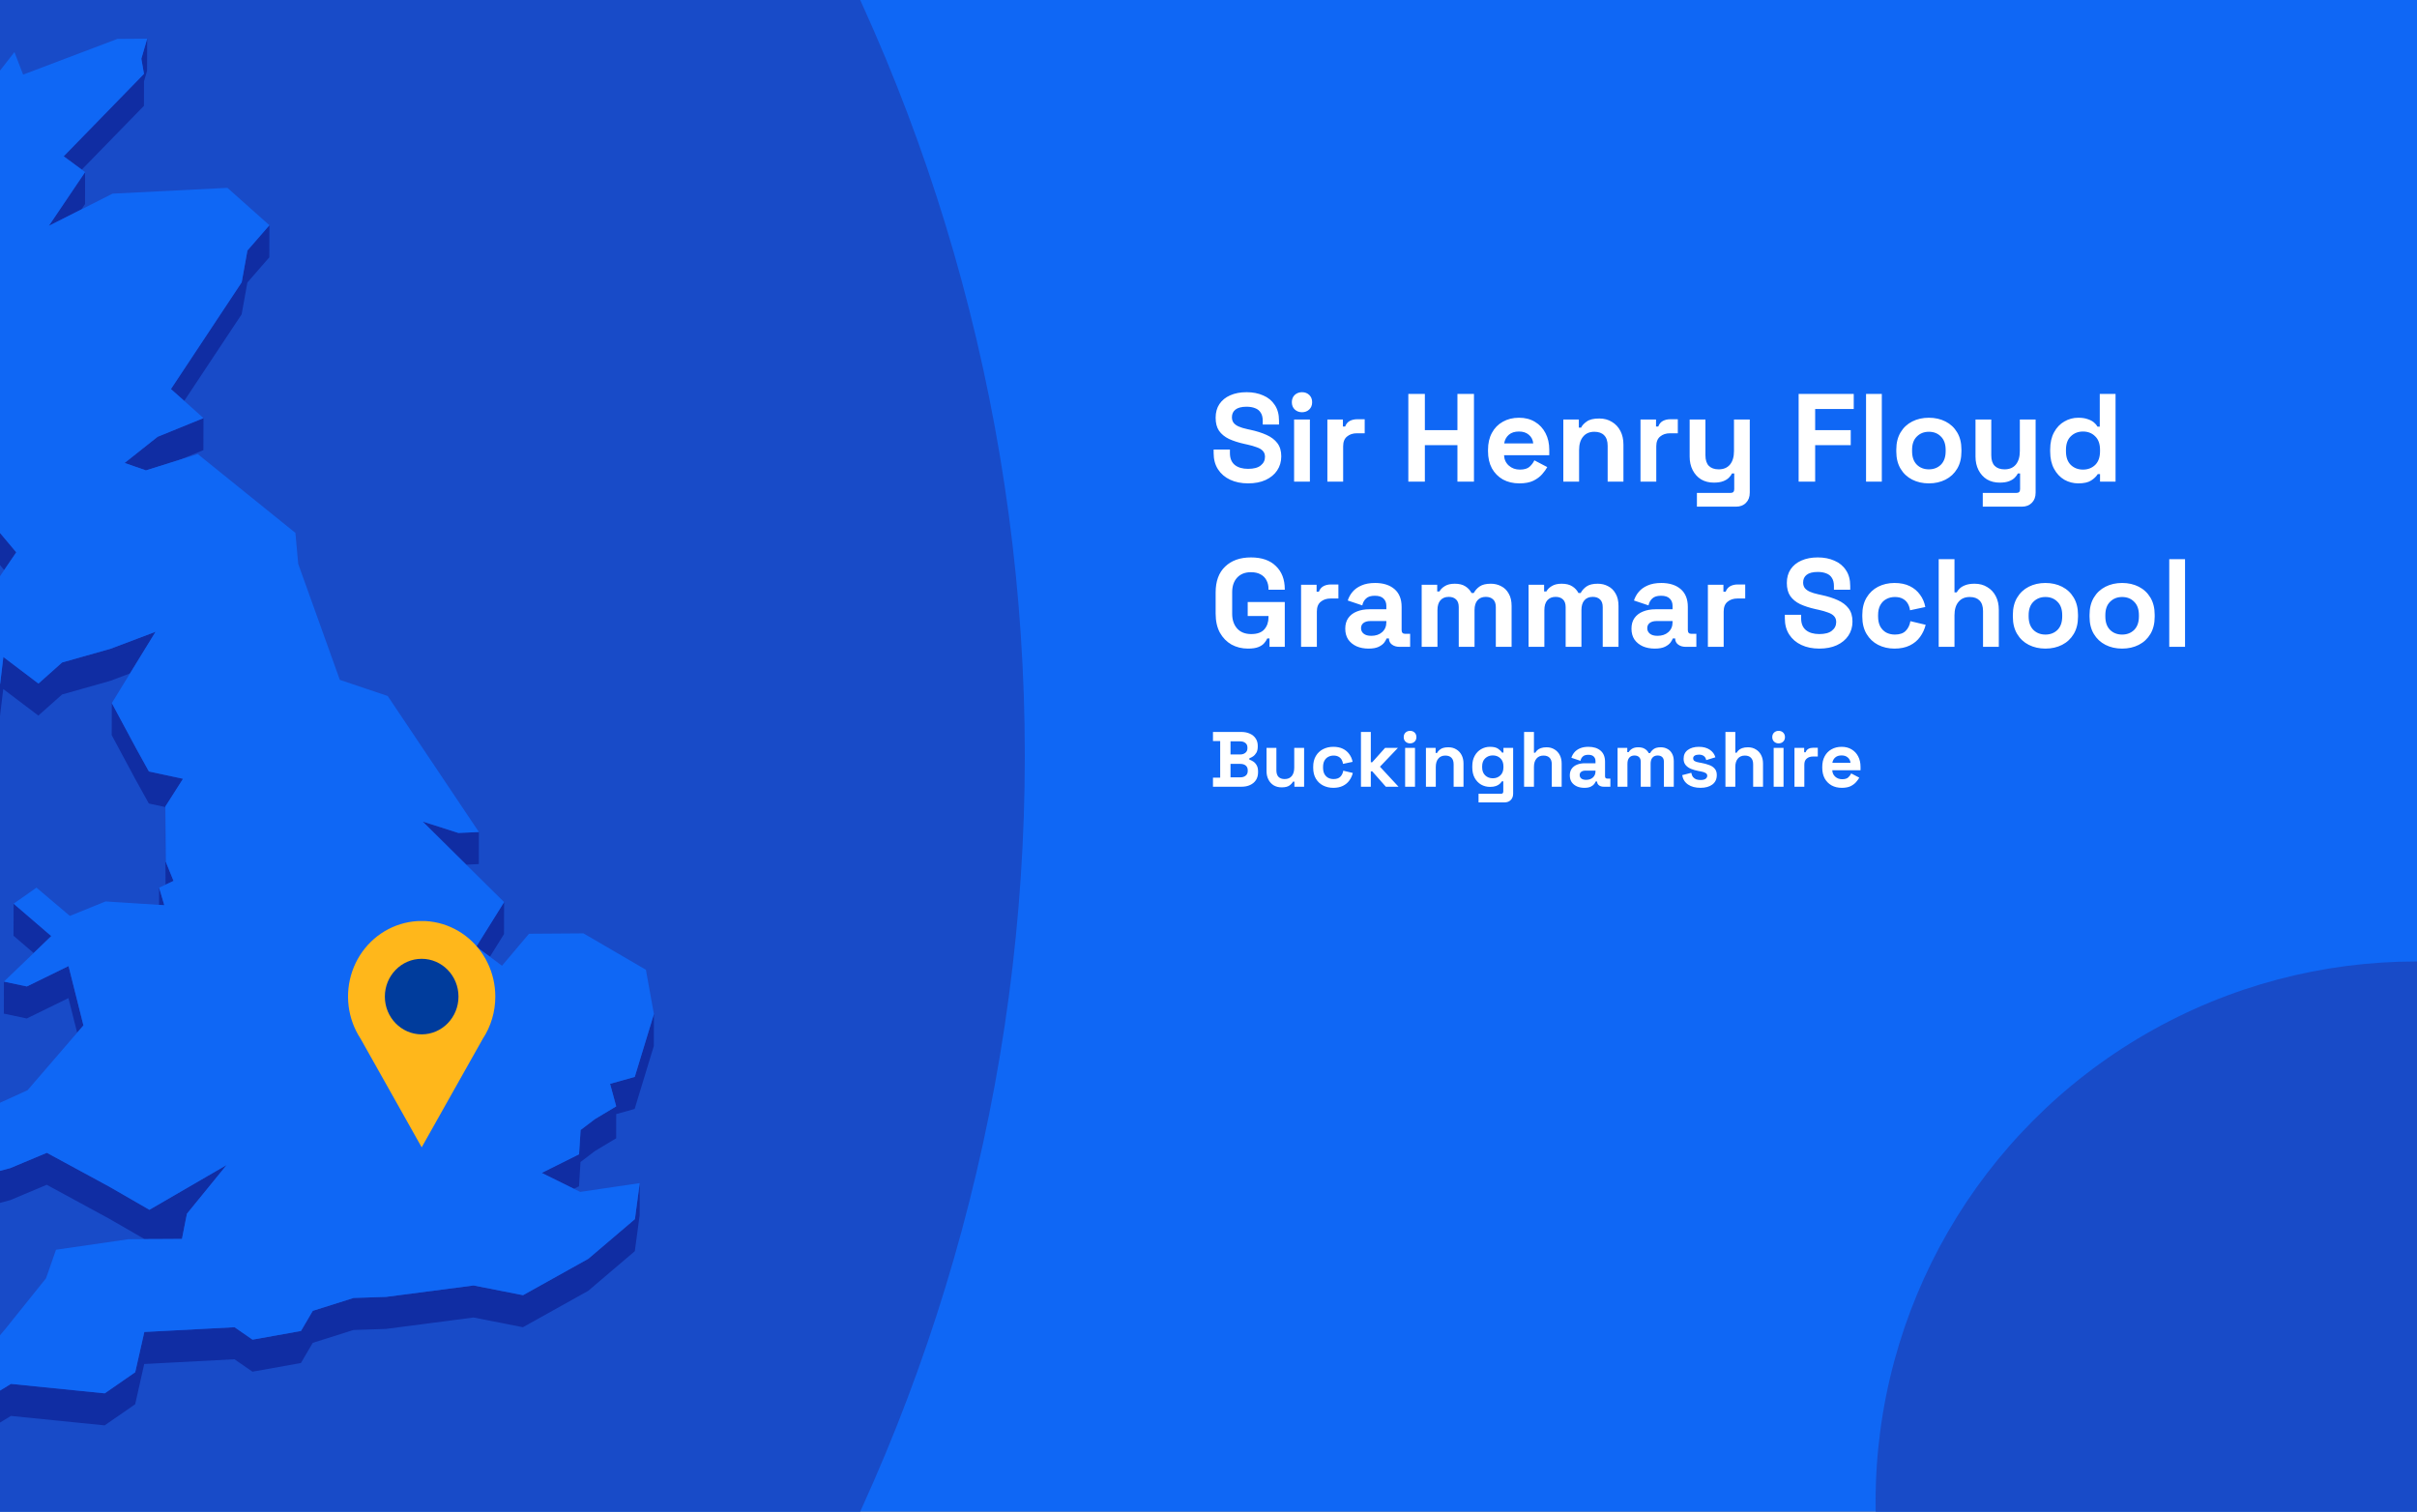 <?xml version="1.0" encoding="utf-8"?>
<svg xmlns="http://www.w3.org/2000/svg" fill="none" height="860" viewBox="0 0 1375 860" width="1375">
<rect x="0" y="0" width="1375" height="860" fill="#808080" stroke="none"/>
<g clip-path="url(#clip0_1597_3998)">
<rect fill="#0F67F5" height="860" width="1375"/>
<circle cx="-451" cy="430" fill="#184BC8" r="1034"/>
<path d="M46.528 96.502L81.886 60.209L81.917 46.321L83.675 40.225L83.738 22L80.41 33.438L81.917 42.016L36.228 88.929L46.528 96.502Z" fill="#102DA3"/>
<path d="M48.381 116.107L48.413 97.913L27.782 128.487L46.372 119.092L48.381 116.107Z" fill="#102DA3"/>
<path d="M137.466 178.827L140.732 160.728L153.229 146.368L153.261 128.144L140.763 142.503L137.497 160.603L97.241 221.342L104.809 228.066L137.466 178.827Z" fill="#102DA3"/>
<path d="M83.016 267.598L89.642 265.525L102.422 261.503L115.705 256.098L115.768 237.873L89.673 248.494L70.895 263.388L83.016 267.598Z" fill="#102DA3"/>
<path d="M-31.189 282.617L-42.023 327.425L-50.25 327.488L-50.312 345.712L-42.085 345.65L-31.221 300.842L-25.914 298.422L-11.815 307.377L2.378 324.314L9.255 314.227L-11.783 289.153L-25.883 280.197L-31.189 282.617Z" fill="#102DA3"/>
<path d="M0.086 389.042L-4.969 391.901L-21.926 363.464L-21.957 381.689L-5.032 410.126L0.024 407.235L1.845 391.995L21.816 407.109L35.319 395.106L62.857 387.314L73.973 383.103L88.512 359.411L62.92 369.089L35.35 376.881L21.879 388.885L1.908 373.771L0.086 389.042Z" fill="#102DA3"/>
<path d="M265.236 491.918L272.396 491.572L272.427 473.347L260.809 473.881L240.43 467.377L260.778 487.518L265.236 491.918Z" fill="#102DA3"/>
<path d="M84.712 438.91L77.364 425.619L63.611 400.01L63.548 418.235L77.302 443.844L84.681 457.135L94.07 459.146L94.007 477.057L94.195 503.294L94.227 503.263L98.717 501.158L94.29 490.223L94.07 458.832L104.118 443.058L84.712 438.91Z" fill="#102DA3"/>
<path d="M93.473 514.982L90.522 505.021L90.49 514.793L93.473 514.982Z" fill="#102DA3"/>
<path d="M29.164 532.547L7.748 514.134L7.686 532.359L19.147 542.194L29.164 532.547Z" fill="#102DA3"/>
<path d="M278.707 544.298L286.714 531.446L286.777 513.221L270.951 538.579L278.707 544.298Z" fill="#102DA3"/>
<path d="M2.19 576.662L15.222 579.427L38.93 567.832L43.891 587.503L47.471 583.355L38.992 549.607L15.285 561.202L2.222 558.437L2.19 576.662Z" fill="#102DA3"/>
<path d="M361.104 612.673L347.068 616.601L350.553 629.421L338.495 636.649L330.3 642.87L329.42 656.696L308.193 667.285L326.5 676.335L329.389 674.889L330.237 661.095L338.433 654.842L350.522 647.615L350.553 633.821L361.041 630.898L371.938 595.14L372 576.915L361.104 612.673Z" fill="#102DA3"/>
<path d="M-22.774 679.633L-10.622 687.175L5.833 682.776L26.589 674.04L62.103 693.333L82.263 704.96L84.963 704.928H87.695L103.521 704.834L105.531 694.559L106.347 690.505L128.925 662.791L84.995 688.274L62.166 675.109L26.651 655.847L5.864 664.551L-10.559 668.95L-22.742 661.409L-25.192 657.606L-17.467 651.353L-27.704 640.042L-27.767 658.235L-25.192 661.094L-25.223 675.831L-22.774 679.633Z" fill="#102DA3"/>
<path d="M334.695 716.146L297.548 736.853L269.413 731.323L219.548 737.827L201.147 738.424L177.941 745.746L171.221 757.215L143.651 762.148L133.446 755.078L82.105 757.78L76.924 780.687L59.591 792.69L6.24 787.317L-13.542 799.383L-16.839 811.292L-23.057 819.902L-32.854 808.056L-53.641 811.072L-53.704 829.266L-32.885 826.281L-23.119 838.127L-16.902 829.517L-13.574 817.577L6.209 805.542L59.528 810.915L76.893 798.912L82.043 776.005L133.383 773.303L143.62 780.373L171.19 775.44L177.91 763.97L201.084 756.649L219.485 756.052L269.35 749.548L297.485 755.078L334.632 734.371L361.135 711.81L363.898 691.322L363.93 673.098L361.198 693.585L334.695 716.146Z" fill="#102DA3"/>
<path d="M329.419 656.696L330.299 642.87L338.494 636.648L350.552 629.421L347.067 616.601L361.103 612.673L371.999 576.915L367.446 551.714L331.932 531.007L300.939 531.227L285.584 549.421L278.707 544.299L270.951 538.58L286.777 513.222L265.236 491.918L260.777 487.519L240.429 467.377L260.808 473.882L272.427 473.348L220.552 395.955L193.327 386.78L169.651 320.793L168.05 303.165L112.501 258.326L102.421 261.5L89.641 265.522L83.016 267.595L70.895 263.385L89.672 248.491L115.767 237.87L104.808 228.066L97.24 221.342L137.496 160.603L140.762 142.504L153.26 128.144L129.395 106.871L64.018 110.171L46.37 119.094L27.781 128.49L48.411 97.916L46.528 96.502L36.228 88.929L81.916 42.016L80.409 33.438L83.738 22L66.781 22.126L13.148 42.456L8.218 29.636L-1.861 42.55L-7.765 27.373L-15.992 29.793L-31.63 82.739L-20.388 96.942L-31.661 97.005L-43.154 97.099L-52.543 141.875L-43.248 154.193L-45.509 169.464L-47.864 185.175L-73.424 199.127L-70.85 221.468L-72.608 224.987L-80.395 240.572L-71.666 243.872L-24.973 202.614L-22.994 208.805L-25.004 212.041L-36.905 231.334L-44.535 243.683L-41.521 259.363L-42.965 270.455L-50.251 327.486L-42.023 327.423L-31.19 282.615L-25.883 280.196L-11.784 289.151L9.254 314.226L2.378 324.312L-9.932 342.443L-12.695 363.402L-21.927 363.464L-4.97 391.901L0.085 389.042L1.907 373.771L21.878 388.885L35.349 376.882L62.919 369.089L88.511 359.411L73.972 383.103L63.61 400.008L77.363 425.617L84.711 438.909L104.117 443.057L94.069 458.831L94.288 490.221L98.716 501.156L94.226 503.261L94.194 503.293L90.52 505.021L93.472 514.982L90.489 514.793L60.03 512.845L39.745 521.078L20.747 504.99L7.747 514.134L29.163 532.547L19.146 542.194L2.221 558.439L15.284 561.204L38.991 549.609L47.469 583.356L43.89 587.504L15.692 620.215L-27.705 640.042L-17.468 651.354L-25.192 657.607L-22.743 661.409L-10.56 668.95L5.863 664.551L26.651 655.847L62.165 675.109L84.994 688.275L128.924 662.792L106.346 690.506L105.53 694.559L103.52 704.834L87.694 704.929H84.962L82.262 704.96L73.03 705.023L31.863 710.993L26.18 727.238L3.131 755.958L-17.531 780.373L-45.509 798.158L-53.642 811.073L-32.854 808.056L-23.057 819.902L-16.84 811.293L-13.543 799.384L6.24 787.318L59.59 792.691L76.924 780.688L82.105 757.781L133.446 755.078L143.651 762.148L171.221 757.215L177.941 745.746L201.146 738.425L219.547 737.828L269.412 731.323L297.547 736.854L334.695 716.146L361.197 693.585L363.929 673.098L330.047 678.094L326.499 676.335L308.192 667.285L329.419 656.696Z" fill="#0F67F5"/>
<g clip-path="url(#clip1_1597_3998)">
<path d="M281.775 566.987C281.783 560.266 280.254 553.637 277.312 547.632C274.371 541.627 270.098 536.413 264.837 532.41C259.576 528.406 253.473 525.724 247.019 524.579C240.564 523.435 233.939 523.859 227.673 525.817C221.407 527.776 215.677 531.215 210.941 535.858C206.205 540.501 202.597 546.219 200.405 552.553C198.213 558.886 197.499 565.659 198.32 572.327C199.141 578.995 201.474 585.373 205.132 590.948V590.948L222.518 621.835L239.893 652.733L257.278 621.835L274.643 590.991C279.306 583.902 281.79 575.54 281.775 566.987V566.987Z" fill="#FFB71B"/>
<path d="M239.883 588.461C251.448 588.461 260.824 578.841 260.824 566.973C260.824 555.105 251.448 545.485 239.883 545.485C228.317 545.485 218.941 555.105 218.941 566.973C218.941 578.841 228.317 588.461 239.883 588.461Z" fill="#003C9C"/>
</g>
<path d="M710.017 274.998C706.169 274.998 702.773 274.309 699.828 272.931C696.883 271.554 694.579 269.582 692.916 267.017C691.254 264.452 690.423 261.365 690.423 257.754V255.759H699.685V257.754C699.685 260.747 700.612 263.003 702.464 264.523C704.317 265.996 706.834 266.732 710.017 266.732C713.247 266.732 715.646 266.091 717.214 264.808C718.829 263.526 719.636 261.887 719.636 259.892C719.636 258.514 719.232 257.398 718.425 256.543C717.665 255.688 716.525 254.999 715.005 254.477C713.532 253.907 711.727 253.384 709.59 252.909L707.951 252.553C704.531 251.793 701.585 250.843 699.115 249.703C696.693 248.515 694.816 246.972 693.486 245.071C692.204 243.171 691.563 240.701 691.563 237.661C691.563 234.621 692.275 232.032 693.7 229.895C695.173 227.71 697.215 226.047 699.828 224.907C702.488 223.719 705.599 223.126 709.162 223.126C712.725 223.126 715.883 223.743 718.639 224.978C721.441 226.166 723.626 227.971 725.194 230.393C726.809 232.769 727.616 235.761 727.616 239.371V241.509H718.354V239.371C718.354 237.471 717.974 235.951 717.214 234.811C716.501 233.624 715.456 232.769 714.078 232.246C712.701 231.676 711.062 231.391 709.162 231.391C706.312 231.391 704.198 231.937 702.821 233.03C701.49 234.075 700.825 235.524 700.825 237.376C700.825 238.611 701.134 239.656 701.752 240.511C702.417 241.366 703.391 242.079 704.673 242.649C705.956 243.219 707.594 243.718 709.59 244.145L711.228 244.501C714.791 245.261 717.879 246.235 720.491 247.423C723.151 248.61 725.218 250.178 726.69 252.125C728.163 254.073 728.899 256.567 728.899 259.607C728.899 262.647 728.115 265.331 726.548 267.659C725.028 269.939 722.842 271.744 719.992 273.074C717.19 274.356 713.865 274.998 710.017 274.998ZM736.198 274V238.659H745.176V274H736.198ZM740.687 234.526C739.072 234.526 737.695 234.004 736.555 232.959C735.462 231.914 734.916 230.536 734.916 228.826C734.916 227.116 735.462 225.738 736.555 224.693C737.695 223.648 739.072 223.126 740.687 223.126C742.35 223.126 743.727 223.648 744.82 224.693C745.912 225.738 746.459 227.116 746.459 228.826C746.459 230.536 745.912 231.914 744.82 232.959C743.727 234.004 742.35 234.526 740.687 234.526ZM755.125 274V238.659H763.96V242.649H765.243C765.765 241.224 766.62 240.179 767.808 239.514C769.043 238.849 770.468 238.516 772.083 238.516H776.358V246.497H771.94C769.66 246.497 767.784 247.114 766.311 248.349C764.839 249.537 764.103 251.389 764.103 253.907V274H755.125ZM801.182 274V224.123H810.587V244.715H829.113V224.123H838.518V274H829.113V253.266H810.587V274H801.182ZM864.329 274.998C860.814 274.998 857.703 274.261 854.995 272.789C852.335 271.269 850.245 269.155 848.725 266.447C847.252 263.692 846.516 260.462 846.516 256.757V255.902C846.516 252.197 847.252 248.99 848.725 246.283C850.198 243.528 852.264 241.414 854.924 239.941C857.584 238.421 860.672 237.661 864.187 237.661C867.654 237.661 870.671 238.445 873.236 240.013C875.801 241.533 877.796 243.67 879.221 246.425C880.646 249.133 881.359 252.292 881.359 255.902V258.966H855.637C855.732 261.388 856.634 263.36 858.344 264.88C860.054 266.4 862.144 267.16 864.614 267.16C867.132 267.16 868.984 266.613 870.172 265.521C871.36 264.428 872.262 263.217 872.88 261.887L880.219 265.735C879.554 266.97 878.58 268.324 877.297 269.796C876.062 271.221 874.4 272.456 872.31 273.501C870.22 274.499 867.559 274.998 864.329 274.998ZM855.708 252.268H872.238C872.048 250.225 871.217 248.587 869.744 247.352C868.319 246.117 866.443 245.499 864.116 245.499C861.693 245.499 859.769 246.117 858.344 247.352C856.919 248.587 856.04 250.225 855.708 252.268ZM889.35 274V238.659H898.185V243.29H899.467C900.037 242.055 901.106 240.891 902.674 239.799C904.241 238.659 906.616 238.089 909.799 238.089C912.554 238.089 914.953 238.73 916.995 240.013C919.086 241.248 920.701 242.981 921.841 245.214C922.981 247.399 923.551 249.964 923.551 252.909V274H914.573V253.622C914.573 250.962 913.908 248.967 912.578 247.637C911.295 246.307 909.443 245.642 907.02 245.642C904.265 245.642 902.127 246.568 900.607 248.42C899.087 250.225 898.327 252.767 898.327 256.044V274H889.35ZM933.256 274V238.659H942.091V242.649H943.374C943.896 241.224 944.751 240.179 945.939 239.514C947.174 238.849 948.599 238.516 950.214 238.516H954.489V246.497H950.072C947.792 246.497 945.915 247.114 944.443 248.349C942.97 249.537 942.234 251.389 942.234 253.907V274H933.256ZM965.354 288.25V280.413H984.592C985.922 280.413 986.587 279.7 986.587 278.275V269.369H985.305C984.925 270.176 984.331 270.984 983.524 271.791C982.716 272.599 981.624 273.264 980.246 273.786C978.868 274.309 977.111 274.57 974.973 274.57C972.218 274.57 969.796 273.952 967.706 272.717C965.663 271.435 964.072 269.677 962.932 267.445C961.792 265.212 961.222 262.647 961.222 259.75V238.659H970.199V259.037C970.199 261.697 970.841 263.692 972.123 265.022C973.453 266.352 975.33 267.017 977.752 267.017C980.507 267.017 982.645 266.115 984.165 264.31C985.685 262.457 986.445 259.892 986.445 256.614V238.659H995.423V280.27C995.423 282.693 994.71 284.617 993.285 286.042C991.86 287.514 989.96 288.25 987.585 288.25H965.354ZM1023.22 274V224.123H1054.57V232.674H1032.62V244.715H1052.86V253.266H1032.62V274H1023.22ZM1061.57 274V224.123H1070.54V274H1061.57ZM1097.31 274.998C1093.79 274.998 1090.63 274.285 1087.83 272.86C1085.03 271.435 1082.82 269.369 1081.21 266.661C1079.59 263.953 1078.78 260.7 1078.78 256.899V255.759C1078.78 251.959 1079.59 248.705 1081.21 245.998C1082.82 243.29 1085.03 241.224 1087.83 239.799C1090.63 238.374 1093.79 237.661 1097.31 237.661C1100.82 237.661 1103.98 238.374 1106.78 239.799C1109.59 241.224 1111.8 243.29 1113.41 245.998C1115.03 248.705 1115.83 251.959 1115.83 255.759V256.899C1115.83 260.7 1115.03 263.953 1113.41 266.661C1111.8 269.369 1109.59 271.435 1106.78 272.86C1103.98 274.285 1100.82 274.998 1097.31 274.998ZM1097.31 267.017C1100.06 267.017 1102.34 266.138 1104.15 264.381C1105.95 262.576 1106.86 260.011 1106.86 256.686V255.973C1106.86 252.648 1105.95 250.107 1104.15 248.349C1102.39 246.544 1100.11 245.642 1097.31 245.642C1094.55 245.642 1092.27 246.544 1090.47 248.349C1088.66 250.107 1087.76 252.648 1087.76 255.973V256.686C1087.76 260.011 1088.66 262.576 1090.47 264.381C1092.27 266.138 1094.55 267.017 1097.31 267.017ZM1127.97 288.25V280.413H1147.21C1148.54 280.413 1149.2 279.7 1149.2 278.275V269.369H1147.92C1147.54 270.176 1146.95 270.984 1146.14 271.791C1145.33 272.599 1144.24 273.264 1142.86 273.786C1141.48 274.309 1139.73 274.57 1137.59 274.57C1134.83 274.57 1132.41 273.952 1130.32 272.717C1128.28 271.435 1126.69 269.677 1125.55 267.445C1124.41 265.212 1123.84 262.647 1123.84 259.75V238.659H1132.81V259.037C1132.81 261.697 1133.45 263.692 1134.74 265.022C1136.07 266.352 1137.94 267.017 1140.37 267.017C1143.12 267.017 1145.26 266.115 1146.78 264.31C1148.3 262.457 1149.06 259.892 1149.06 256.614V238.659H1158.04V280.27C1158.04 282.693 1157.32 284.617 1155.9 286.042C1154.47 287.514 1152.57 288.25 1150.2 288.25H1127.97ZM1182.28 274.998C1179.48 274.998 1176.84 274.309 1174.37 272.931C1171.95 271.506 1170 269.44 1168.53 266.732C1167.05 264.025 1166.32 260.747 1166.32 256.899V255.759C1166.32 251.912 1167.05 248.634 1168.53 245.927C1170 243.219 1171.95 241.176 1174.37 239.799C1176.79 238.374 1179.43 237.661 1182.28 237.661C1184.42 237.661 1186.2 237.922 1187.62 238.445C1189.09 238.92 1190.28 239.538 1191.18 240.298C1192.09 241.058 1192.78 241.865 1193.25 242.72H1194.53V224.123H1203.51V274H1194.68V269.725H1193.39C1192.59 271.055 1191.33 272.266 1189.62 273.359C1187.95 274.451 1185.51 274.998 1182.28 274.998ZM1184.99 267.16C1187.74 267.16 1190.04 266.281 1191.9 264.523C1193.75 262.718 1194.68 260.106 1194.68 256.686V255.973C1194.68 252.553 1193.75 249.964 1191.9 248.207C1190.09 246.402 1187.79 245.499 1184.99 245.499C1182.23 245.499 1179.93 246.402 1178.07 248.207C1176.22 249.964 1175.3 252.553 1175.3 255.973V256.686C1175.3 260.106 1176.22 262.718 1178.07 264.523C1179.93 266.281 1182.23 267.16 1184.99 267.16ZM709.946 368.998C706.526 368.998 703.414 368.238 700.612 366.717C697.857 365.15 695.648 362.894 693.985 359.948C692.37 356.956 691.563 353.322 691.563 349.047V337.076C691.563 330.664 693.368 325.747 696.978 322.327C700.588 318.86 705.481 317.126 711.656 317.126C717.784 317.126 722.51 318.765 725.835 322.042C729.208 325.272 730.894 329.666 730.894 335.224V335.509H721.631V334.939C721.631 333.181 721.251 331.59 720.491 330.165C719.779 328.74 718.686 327.624 717.214 326.816C715.741 325.961 713.888 325.534 711.656 325.534C708.331 325.534 705.718 326.555 703.818 328.597C701.918 330.64 700.968 333.419 700.968 336.934V349.189C700.968 352.657 701.918 355.46 703.818 357.597C705.718 359.687 708.378 360.732 711.798 360.732C715.218 360.732 717.712 359.83 719.28 358.025C720.847 356.22 721.631 353.94 721.631 351.184V350.472H709.803V342.492H730.894V368H722.201V363.226H720.919C720.586 364.034 720.04 364.889 719.28 365.791C718.567 366.694 717.475 367.454 716.002 368.071C714.53 368.689 712.511 368.998 709.946 368.998ZM740.165 368V332.659H749V336.649H750.282C750.805 335.224 751.66 334.179 752.848 333.514C754.083 332.849 755.508 332.516 757.123 332.516H761.398V340.497H756.98C754.7 340.497 752.824 341.114 751.351 342.349C749.879 343.537 749.142 345.389 749.142 347.907V368H740.165ZM778.553 368.998C776.035 368.998 773.779 368.57 771.784 367.715C769.789 366.812 768.198 365.53 767.01 363.867C765.87 362.157 765.3 360.091 765.3 357.668C765.3 355.246 765.87 353.227 767.01 351.612C768.198 349.949 769.813 348.714 771.855 347.907C773.945 347.052 776.32 346.624 778.981 346.624H788.671V344.629C788.671 342.967 788.148 341.613 787.103 340.568C786.058 339.475 784.396 338.929 782.116 338.929C779.883 338.929 778.22 339.452 777.128 340.497C776.035 341.494 775.323 342.8 774.99 344.415L766.725 341.637C767.295 339.832 768.198 338.193 769.433 336.72C770.715 335.2 772.402 333.989 774.492 333.086C776.629 332.136 779.218 331.661 782.258 331.661C786.913 331.661 790.595 332.825 793.302 335.153C796.01 337.48 797.364 340.853 797.364 345.27V358.452C797.364 359.877 798.029 360.59 799.359 360.59H802.209V368H796.224C794.466 368 793.017 367.572 791.877 366.717C790.737 365.862 790.167 364.722 790.167 363.297V363.226H788.813C788.623 363.796 788.196 364.556 787.531 365.506C786.866 366.409 785.821 367.216 784.396 367.929C782.971 368.641 781.023 368.998 778.553 368.998ZM780.121 361.73C782.638 361.73 784.681 361.041 786.248 359.663C787.863 358.238 788.671 356.362 788.671 354.035V353.322H779.622C777.959 353.322 776.653 353.678 775.703 354.391C774.753 355.103 774.278 356.101 774.278 357.383C774.278 358.666 774.777 359.711 775.774 360.518C776.772 361.326 778.22 361.73 780.121 361.73ZM808.773 368V332.659H817.608V336.506H818.891C819.508 335.319 820.53 334.298 821.955 333.443C823.38 332.54 825.256 332.089 827.584 332.089C830.101 332.089 832.12 332.588 833.64 333.585C835.16 334.535 836.324 335.794 837.131 337.361H838.414C839.222 335.841 840.362 334.583 841.834 333.585C843.307 332.588 845.397 332.089 848.104 332.089C850.289 332.089 852.261 332.564 854.018 333.514C855.823 334.416 857.248 335.818 858.293 337.718C859.386 339.57 859.932 341.922 859.932 344.772V368H850.954V345.413C850.954 343.465 850.456 342.017 849.458 341.067C848.461 340.069 847.059 339.57 845.254 339.57C843.212 339.57 841.62 340.235 840.48 341.565C839.388 342.848 838.842 344.7 838.842 347.123V368H829.864V345.413C829.864 343.465 829.365 342.017 828.367 341.067C827.37 340.069 825.969 339.57 824.164 339.57C822.121 339.57 820.53 340.235 819.39 341.565C818.297 342.848 817.751 344.7 817.751 347.123V368H808.773ZM869.588 368V332.659H878.423V336.506H879.706C880.323 335.319 881.345 334.298 882.77 333.443C884.195 332.54 886.071 332.089 888.399 332.089C890.916 332.089 892.935 332.588 894.455 333.585C895.975 334.535 897.139 335.794 897.947 337.361H899.229C900.037 335.841 901.177 334.583 902.649 333.585C904.122 332.588 906.212 332.089 908.919 332.089C911.105 332.089 913.076 332.564 914.833 333.514C916.638 334.416 918.064 335.818 919.109 337.718C920.201 339.57 920.747 341.922 920.747 344.772V368H911.77V345.413C911.77 343.465 911.271 342.017 910.273 341.067C909.276 340.069 907.874 339.57 906.069 339.57C904.027 339.57 902.435 340.235 901.295 341.565C900.203 342.848 899.657 344.7 899.657 347.123V368H890.679V345.413C890.679 343.465 890.18 342.017 889.183 341.067C888.185 340.069 886.784 339.57 884.979 339.57C882.936 339.57 881.345 340.235 880.205 341.565C879.112 342.848 878.566 344.7 878.566 347.123V368H869.588ZM941.376 368.998C938.858 368.998 936.602 368.57 934.607 367.715C932.612 366.812 931.021 365.53 929.833 363.867C928.693 362.157 928.123 360.091 928.123 357.668C928.123 355.246 928.693 353.227 929.833 351.612C931.021 349.949 932.636 348.714 934.678 347.907C936.768 347.052 939.143 346.624 941.804 346.624H951.494V344.629C951.494 342.967 950.971 341.613 949.926 340.568C948.881 339.475 947.219 338.929 944.939 338.929C942.706 338.929 941.044 339.452 939.951 340.497C938.858 341.494 938.146 342.8 937.813 344.415L929.548 341.637C930.118 339.832 931.021 338.193 932.256 336.72C933.538 335.2 935.225 333.989 937.315 333.086C939.452 332.136 942.041 331.661 945.081 331.661C949.736 331.661 953.418 332.825 956.125 335.153C958.833 337.48 960.187 340.853 960.187 345.27V358.452C960.187 359.877 960.852 360.59 962.182 360.59H965.032V368H959.047C957.289 368 955.84 367.572 954.7 366.717C953.56 365.862 952.99 364.722 952.99 363.297V363.226H951.636C951.446 363.796 951.019 364.556 950.354 365.506C949.689 366.409 948.644 367.216 947.219 367.929C945.794 368.641 943.846 368.998 941.376 368.998ZM942.944 361.73C945.461 361.73 947.504 361.041 949.071 359.663C950.686 358.238 951.494 356.362 951.494 354.035V353.322H942.445C940.782 353.322 939.476 353.678 938.526 354.391C937.576 355.103 937.101 356.101 937.101 357.383C937.101 358.666 937.6 359.711 938.597 360.518C939.595 361.326 941.044 361.73 942.944 361.73ZM971.596 368V332.659H980.431V336.649H981.714C982.236 335.224 983.091 334.179 984.279 333.514C985.514 332.849 986.939 332.516 988.554 332.516H992.829V340.497H988.412C986.132 340.497 984.255 341.114 982.783 342.349C981.31 343.537 980.574 345.389 980.574 347.907V368H971.596ZM1034.97 368.998C1031.12 368.998 1027.72 368.309 1024.78 366.931C1021.83 365.554 1019.53 363.582 1017.87 361.017C1016.2 358.452 1015.37 355.365 1015.37 351.754V349.759H1024.64V351.754C1024.64 354.747 1025.56 357.003 1027.41 358.523C1029.27 359.996 1031.78 360.732 1034.97 360.732C1038.2 360.732 1040.6 360.091 1042.16 358.808C1043.78 357.526 1044.59 355.887 1044.59 353.892C1044.59 352.514 1044.18 351.398 1043.38 350.543C1042.62 349.688 1041.48 348.999 1039.96 348.477C1038.48 347.907 1036.68 347.384 1034.54 346.909L1032.9 346.553C1029.48 345.793 1026.54 344.843 1024.07 343.703C1021.64 342.515 1019.77 340.972 1018.44 339.071C1017.15 337.171 1016.51 334.701 1016.51 331.661C1016.51 328.621 1017.23 326.032 1018.65 323.895C1020.12 321.71 1022.17 320.047 1024.78 318.907C1027.44 317.719 1030.55 317.126 1034.11 317.126C1037.67 317.126 1040.83 317.743 1043.59 318.978C1046.39 320.166 1048.58 321.971 1050.14 324.393C1051.76 326.769 1052.57 329.761 1052.57 333.371V335.509H1043.3V333.371C1043.3 331.471 1042.92 329.951 1042.16 328.811C1041.45 327.624 1040.41 326.769 1039.03 326.246C1037.65 325.676 1036.01 325.391 1034.11 325.391C1031.26 325.391 1029.15 325.937 1027.77 327.03C1026.44 328.075 1025.78 329.524 1025.78 331.376C1025.78 332.611 1026.08 333.656 1026.7 334.511C1027.37 335.366 1028.34 336.079 1029.62 336.649C1030.91 337.219 1032.54 337.718 1034.54 338.145L1036.18 338.501C1039.74 339.261 1042.83 340.235 1045.44 341.423C1048.1 342.61 1050.17 344.178 1051.64 346.125C1053.11 348.073 1053.85 350.567 1053.85 353.607C1053.85 356.647 1053.07 359.331 1051.5 361.659C1049.98 363.939 1047.79 365.744 1044.94 367.074C1042.14 368.356 1038.81 368.998 1034.97 368.998ZM1077.75 368.998C1074.33 368.998 1071.22 368.285 1068.42 366.86C1065.66 365.435 1063.48 363.369 1061.86 360.661C1060.25 357.953 1059.44 354.676 1059.44 350.828V349.831C1059.44 345.983 1060.25 342.705 1061.86 339.998C1063.48 337.29 1065.66 335.224 1068.42 333.799C1071.22 332.374 1074.33 331.661 1077.75 331.661C1081.12 331.661 1084.02 332.255 1086.44 333.443C1088.87 334.63 1090.81 336.269 1092.29 338.359C1093.81 340.402 1094.8 342.729 1095.28 345.342L1086.59 347.194C1086.4 345.769 1085.97 344.487 1085.3 343.347C1084.64 342.207 1083.69 341.304 1082.45 340.639C1081.27 339.974 1079.77 339.642 1077.96 339.642C1076.16 339.642 1074.52 340.045 1073.05 340.853C1071.62 341.613 1070.48 342.777 1069.63 344.344C1068.82 345.864 1068.42 347.741 1068.42 349.973V350.686C1068.42 352.918 1068.82 354.818 1069.63 356.386C1070.48 357.906 1071.62 359.07 1073.05 359.877C1074.52 360.637 1076.16 361.017 1077.96 361.017C1080.67 361.017 1082.71 360.328 1084.09 358.951C1085.52 357.526 1086.42 355.673 1086.8 353.393L1095.49 355.46C1094.87 357.977 1093.81 360.281 1092.29 362.371C1090.81 364.414 1088.87 366.029 1086.44 367.216C1084.02 368.404 1081.12 368.998 1077.75 368.998ZM1102.9 368V318.123H1111.88V337.005H1113.16C1113.54 336.245 1114.13 335.485 1114.94 334.725C1115.75 333.965 1116.82 333.348 1118.15 332.873C1119.52 332.35 1121.26 332.089 1123.35 332.089C1126.1 332.089 1128.5 332.73 1130.54 334.013C1132.63 335.248 1134.25 336.981 1135.39 339.214C1136.53 341.399 1137.1 343.964 1137.1 346.909V368H1128.12V347.622C1128.12 344.962 1127.46 342.967 1126.13 341.637C1124.84 340.307 1122.99 339.642 1120.57 339.642C1117.81 339.642 1115.68 340.568 1114.16 342.42C1112.64 344.225 1111.88 346.767 1111.88 350.044V368H1102.9ZM1163.62 368.998C1160.11 368.998 1156.95 368.285 1154.14 366.86C1151.34 365.435 1149.13 363.369 1147.52 360.661C1145.9 357.953 1145.09 354.7 1145.09 350.899V349.759C1145.09 345.959 1145.9 342.705 1147.52 339.998C1149.13 337.29 1151.34 335.224 1154.14 333.799C1156.95 332.374 1160.11 331.661 1163.62 331.661C1167.14 331.661 1170.29 332.374 1173.1 333.799C1175.9 335.224 1178.11 337.29 1179.72 339.998C1181.34 342.705 1182.15 345.959 1182.15 349.759V350.899C1182.15 354.7 1181.34 357.953 1179.72 360.661C1178.11 363.369 1175.9 365.435 1173.1 366.86C1170.29 368.285 1167.14 368.998 1163.62 368.998ZM1163.62 361.017C1166.38 361.017 1168.66 360.138 1170.46 358.381C1172.27 356.576 1173.17 354.011 1173.17 350.686V349.973C1173.17 346.648 1172.27 344.107 1170.46 342.349C1168.7 340.544 1166.42 339.642 1163.62 339.642C1160.87 339.642 1158.59 340.544 1156.78 342.349C1154.98 344.107 1154.07 346.648 1154.07 349.973V350.686C1154.07 354.011 1154.98 356.576 1156.78 358.381C1158.59 360.138 1160.87 361.017 1163.62 361.017ZM1207.25 368.998C1203.73 368.998 1200.57 368.285 1197.77 366.86C1194.97 365.435 1192.76 363.369 1191.15 360.661C1189.53 357.953 1188.72 354.7 1188.72 350.899V349.759C1188.72 345.959 1189.53 342.705 1191.15 339.998C1192.76 337.29 1194.97 335.224 1197.77 333.799C1200.57 332.374 1203.73 331.661 1207.25 331.661C1210.76 331.661 1213.92 332.374 1216.73 333.799C1219.53 335.224 1221.74 337.29 1223.35 339.998C1224.97 342.705 1225.77 345.959 1225.77 349.759V350.899C1225.77 354.7 1224.97 357.953 1223.35 360.661C1221.74 363.369 1219.53 365.435 1216.73 366.86C1213.92 368.285 1210.76 368.998 1207.25 368.998ZM1207.25 361.017C1210 361.017 1212.28 360.138 1214.09 358.381C1215.89 356.576 1216.8 354.011 1216.8 350.686V349.973C1216.8 346.648 1215.89 344.107 1214.09 342.349C1212.33 340.544 1210.05 339.642 1207.25 339.642C1204.49 339.642 1202.21 340.544 1200.41 342.349C1198.6 344.107 1197.7 346.648 1197.7 349.973V350.686C1197.7 354.011 1198.6 356.576 1200.41 358.381C1202.21 360.138 1204.49 361.017 1207.25 361.017ZM1234.06 368V318.123H1243.04V368H1234.06Z" fill="white"/>
<circle cx="307.5" cy="307.5" fill="#184BC8" r="307.5" transform="matrix(-1 0 0 1 1682 547)"/>
<path d="M690.049 447.584V442.419H694.146V421.577H690.049V416.412H706.08C707.98 416.412 709.628 416.738 711.023 417.391C712.449 418.015 713.547 418.92 714.319 420.108C715.12 421.266 715.521 422.661 715.521 424.294V424.739C715.521 426.164 715.254 427.337 714.72 428.257C714.185 429.148 713.547 429.846 712.805 430.35C712.092 430.825 711.409 431.167 710.756 431.375V432.176C711.409 432.354 712.122 432.696 712.894 433.2C713.666 433.675 714.319 434.373 714.853 435.293C715.417 436.214 715.699 437.416 715.699 438.901V439.346C715.699 441.068 715.299 442.552 714.497 443.799C713.695 445.016 712.582 445.952 711.157 446.605C709.762 447.258 708.129 447.584 706.258 447.584H690.049ZM700.024 442.241H705.546C706.823 442.241 707.847 441.929 708.619 441.305C709.42 440.682 709.821 439.791 709.821 438.633V438.188C709.821 437.03 709.435 436.14 708.663 435.516C707.891 434.893 706.852 434.581 705.546 434.581H700.024V442.241ZM700.024 429.237H705.457C706.674 429.237 707.669 428.925 708.441 428.302C709.242 427.678 709.643 426.817 709.643 425.719V425.274C709.643 424.145 709.257 423.284 708.485 422.691C707.713 422.067 706.704 421.755 705.457 421.755H700.024V429.237ZM729.107 447.941C727.385 447.941 725.871 447.555 724.564 446.783C723.288 445.981 722.293 444.883 721.581 443.487C720.868 442.092 720.512 440.489 720.512 438.678V425.496H726.123V438.233C726.123 439.895 726.524 441.142 727.325 441.973C728.157 442.805 729.329 443.22 730.843 443.22C732.565 443.22 733.901 442.656 734.851 441.528C735.801 440.37 736.276 438.767 736.276 436.718V425.496H741.887V447.584H736.365V444.69H735.564C735.208 445.432 734.54 446.159 733.56 446.872C732.58 447.584 731.096 447.941 729.107 447.941ZM758.508 448.208C756.37 448.208 754.425 447.763 752.674 446.872C750.952 445.981 749.586 444.69 748.577 442.998C747.567 441.305 747.063 439.257 747.063 436.852V436.229C747.063 433.824 747.567 431.775 748.577 430.083C749.586 428.391 750.952 427.099 752.674 426.209C754.425 425.318 756.37 424.873 758.508 424.873C760.615 424.873 762.426 425.244 763.941 425.986C765.455 426.728 766.672 427.753 767.592 429.059C768.542 430.335 769.166 431.79 769.463 433.423L764.03 434.581C763.911 433.69 763.644 432.889 763.228 432.176C762.812 431.464 762.219 430.9 761.447 430.484C760.705 430.068 759.769 429.86 758.641 429.86C757.513 429.86 756.489 430.113 755.568 430.617C754.678 431.092 753.965 431.82 753.431 432.8C752.926 433.75 752.674 434.922 752.674 436.318V436.763C752.674 438.158 752.926 439.346 753.431 440.326C753.965 441.276 754.678 442.003 755.568 442.508C756.489 442.983 757.513 443.22 758.641 443.22C760.333 443.22 761.61 442.79 762.471 441.929C763.362 441.038 763.926 439.88 764.163 438.455L769.596 439.747C769.21 441.32 768.542 442.76 767.592 444.066C766.672 445.343 765.455 446.352 763.941 447.095C762.426 447.837 760.615 448.208 758.508 448.208ZM774.225 447.584V416.412H779.836V433.646H780.638L787.941 425.496H795.244L785.046 436.184L795.601 447.584H788.386L780.638 438.812H779.836V447.584H774.225ZM799.362 447.584V425.496H804.973V447.584H799.362ZM802.167 422.913C801.158 422.913 800.297 422.587 799.584 421.934C798.901 421.28 798.56 420.419 798.56 419.351C798.56 418.282 798.901 417.421 799.584 416.768C800.297 416.115 801.158 415.788 802.167 415.788C803.206 415.788 804.067 416.115 804.75 416.768C805.433 417.421 805.774 418.282 805.774 419.351C805.774 420.419 805.433 421.28 804.75 421.934C804.067 422.587 803.206 422.913 802.167 422.913ZM811.191 447.584V425.496H816.713V428.391H817.514C817.871 427.619 818.539 426.892 819.518 426.209C820.498 425.496 821.982 425.14 823.972 425.14C825.693 425.14 827.193 425.541 828.469 426.342C829.776 427.114 830.785 428.198 831.498 429.593C832.21 430.959 832.566 432.562 832.566 434.403V447.584H826.955V434.848C826.955 433.186 826.54 431.939 825.708 431.107C824.907 430.276 823.749 429.86 822.235 429.86C820.513 429.86 819.177 430.439 818.227 431.597C817.277 432.725 816.802 434.314 816.802 436.362V447.584H811.191ZM837.563 436.629V435.917C837.563 433.601 838.024 431.627 838.944 429.994C839.864 428.331 841.082 427.07 842.596 426.209C844.139 425.318 845.817 424.873 847.628 424.873C849.647 424.873 851.176 425.229 852.215 425.942C853.254 426.654 854.011 427.396 854.486 428.168H855.287V425.496H860.81V451.503C860.81 453.017 860.364 454.22 859.474 455.111C858.583 456.031 857.395 456.491 855.911 456.491H841.126V451.592H853.952C854.783 451.592 855.198 451.147 855.198 450.256V444.512H854.397C854.1 444.987 853.684 445.477 853.15 445.981C852.616 446.456 851.903 446.857 851.012 447.184C850.122 447.51 848.994 447.674 847.628 447.674C845.817 447.674 844.139 447.243 842.596 446.382C841.082 445.491 839.864 444.23 838.944 442.597C838.024 440.934 837.563 438.945 837.563 436.629ZM849.231 442.775C850.953 442.775 852.393 442.226 853.551 441.127C854.709 440.029 855.287 438.485 855.287 436.496V436.05C855.287 434.032 854.709 432.488 853.551 431.419C852.423 430.321 850.983 429.771 849.231 429.771C847.509 429.771 846.069 430.321 844.911 431.419C843.753 432.488 843.175 434.032 843.175 436.05V436.496C843.175 438.485 843.753 440.029 844.911 441.127C846.069 442.226 847.509 442.775 849.231 442.775ZM867.031 447.584V416.412H872.642V428.213H873.443C873.681 427.738 874.052 427.263 874.557 426.788C875.061 426.313 875.729 425.927 876.561 425.63C877.422 425.303 878.505 425.14 879.811 425.14C881.533 425.14 883.033 425.541 884.309 426.342C885.616 427.114 886.625 428.198 887.338 429.593C888.05 430.959 888.406 432.562 888.406 434.403V447.584H882.795V434.848C882.795 433.186 882.38 431.939 881.548 431.107C880.747 430.276 879.589 429.86 878.075 429.86C876.353 429.86 875.017 430.439 874.067 431.597C873.117 432.725 872.642 434.314 872.642 436.362V447.584H867.031ZM901.33 448.208C899.757 448.208 898.347 447.941 897.1 447.406C895.853 446.842 894.858 446.041 894.116 445.002C893.403 443.933 893.047 442.641 893.047 441.127C893.047 439.613 893.403 438.351 894.116 437.342C894.858 436.303 895.868 435.531 897.144 435.026C898.45 434.492 899.935 434.225 901.597 434.225H907.654V432.978C907.654 431.939 907.327 431.092 906.674 430.439C906.021 429.757 904.982 429.415 903.557 429.415C902.162 429.415 901.122 429.742 900.44 430.395C899.757 431.018 899.311 431.835 899.104 432.844L893.938 431.107C894.294 429.979 894.858 428.955 895.63 428.035C896.432 427.085 897.486 426.327 898.792 425.763C900.128 425.17 901.746 424.873 903.646 424.873C906.555 424.873 908.856 425.6 910.549 427.055C912.241 428.51 913.087 430.617 913.087 433.379V441.617C913.087 442.508 913.503 442.953 914.334 442.953H916.115V447.584H912.374C911.276 447.584 910.37 447.317 909.658 446.783C908.945 446.248 908.589 445.536 908.589 444.645V444.601H907.743C907.624 444.957 907.357 445.432 906.941 446.026C906.526 446.59 905.873 447.095 904.982 447.54C904.091 447.985 902.874 448.208 901.33 448.208ZM902.31 443.666C903.883 443.666 905.16 443.235 906.14 442.374C907.149 441.483 907.654 440.311 907.654 438.856V438.411H901.998C900.959 438.411 900.143 438.633 899.549 439.079C898.955 439.524 898.658 440.147 898.658 440.949C898.658 441.751 898.97 442.404 899.593 442.909C900.217 443.413 901.122 443.666 902.31 443.666ZM920.218 447.584V425.496H925.74V427.901H926.541C926.927 427.159 927.566 426.52 928.456 425.986C929.347 425.422 930.52 425.14 931.974 425.14C933.548 425.14 934.81 425.452 935.76 426.075C936.71 426.669 937.437 427.456 937.942 428.435H938.743C939.248 427.485 939.961 426.699 940.881 426.075C941.801 425.452 943.108 425.14 944.8 425.14C946.165 425.14 947.398 425.437 948.496 426.031C949.624 426.595 950.515 427.47 951.168 428.658C951.851 429.816 952.192 431.285 952.192 433.067V447.584H946.581V433.468C946.581 432.25 946.269 431.345 945.646 430.751C945.022 430.128 944.147 429.816 943.019 429.816C941.742 429.816 940.747 430.232 940.035 431.063C939.352 431.864 939.011 433.022 939.011 434.536V447.584H933.399V433.468C933.399 432.25 933.088 431.345 932.464 430.751C931.841 430.128 930.965 429.816 929.837 429.816C928.56 429.816 927.566 430.232 926.853 431.063C926.17 431.864 925.829 433.022 925.829 434.536V447.584H920.218ZM967.401 448.208C964.521 448.208 962.161 447.584 960.32 446.338C958.48 445.091 957.366 443.309 956.98 440.994L962.146 439.658C962.354 440.697 962.695 441.513 963.17 442.107C963.675 442.701 964.284 443.131 964.996 443.398C965.738 443.636 966.54 443.755 967.401 443.755C968.707 443.755 969.672 443.532 970.296 443.087C970.919 442.612 971.231 442.033 971.231 441.35C971.231 440.667 970.934 440.147 970.34 439.791C969.746 439.405 968.796 439.094 967.49 438.856L966.243 438.633C964.699 438.336 963.289 437.936 962.012 437.431C960.736 436.897 959.712 436.169 958.94 435.249C958.168 434.329 957.782 433.141 957.782 431.686C957.782 429.489 958.583 427.812 960.187 426.654C961.79 425.467 963.898 424.873 966.51 424.873C968.974 424.873 971.023 425.422 972.656 426.52C974.289 427.619 975.357 429.059 975.862 430.84L970.652 432.443C970.414 431.315 969.924 430.514 969.182 430.039C968.47 429.564 967.579 429.326 966.51 429.326C965.441 429.326 964.625 429.519 964.061 429.905C963.497 430.261 963.215 430.766 963.215 431.419C963.215 432.132 963.512 432.666 964.105 433.022C964.699 433.349 965.501 433.601 966.51 433.779L967.757 434.002C969.42 434.299 970.919 434.7 972.255 435.204C973.621 435.679 974.689 436.377 975.461 437.297C976.263 438.188 976.664 439.405 976.664 440.949C976.664 443.265 975.818 445.061 974.125 446.338C972.463 447.584 970.221 448.208 967.401 448.208ZM981.581 447.584V416.412H987.192V428.213H987.994C988.231 427.738 988.602 427.263 989.107 426.788C989.612 426.313 990.28 425.927 991.111 425.63C991.972 425.303 993.055 425.14 994.362 425.14C996.084 425.14 997.583 425.541 998.86 426.342C1000.17 427.114 1001.18 428.198 1001.89 429.593C1002.6 430.959 1002.96 432.562 1002.96 434.403V447.584H997.345V434.848C997.345 433.186 996.93 431.939 996.098 431.107C995.297 430.276 994.139 429.86 992.625 429.86C990.903 429.86 989.567 430.439 988.617 431.597C987.667 432.725 987.192 434.314 987.192 436.362V447.584H981.581ZM1009.02 447.584V425.496H1014.63V447.584H1009.02ZM1011.83 422.913C1010.82 422.913 1009.96 422.587 1009.25 421.934C1008.56 421.28 1008.22 420.419 1008.22 419.351C1008.22 418.282 1008.56 417.421 1009.25 416.768C1009.96 416.115 1010.82 415.788 1011.83 415.788C1012.87 415.788 1013.73 416.115 1014.41 416.768C1015.09 417.421 1015.44 418.282 1015.44 419.351C1015.44 420.419 1015.09 421.28 1014.41 421.934C1013.73 422.587 1012.87 422.913 1011.83 422.913ZM1020.85 447.584V425.496H1026.37V427.99H1027.18C1027.5 427.099 1028.04 426.446 1028.78 426.031C1029.55 425.615 1030.44 425.407 1031.45 425.407H1034.12V430.395H1031.36C1029.94 430.395 1028.76 430.781 1027.84 431.553C1026.92 432.295 1026.46 433.453 1026.46 435.026V447.584H1020.85ZM1047.79 448.208C1045.59 448.208 1043.65 447.748 1041.96 446.827C1040.29 445.877 1038.99 444.556 1038.04 442.864C1037.12 441.142 1036.66 439.123 1036.66 436.808V436.273C1036.66 433.957 1037.12 431.953 1038.04 430.261C1038.96 428.539 1040.25 427.218 1041.91 426.298C1043.57 425.348 1045.5 424.873 1047.7 424.873C1049.87 424.873 1051.75 425.363 1053.36 426.342C1054.96 427.292 1056.21 428.628 1057.1 430.35C1057.99 432.043 1058.43 434.017 1058.43 436.273V438.188H1042.36C1042.42 439.702 1042.98 440.934 1044.05 441.884C1045.12 442.834 1046.42 443.309 1047.97 443.309C1049.54 443.309 1050.7 442.968 1051.44 442.285C1052.18 441.602 1052.75 440.845 1053.13 440.014L1057.72 442.419C1057.3 443.191 1056.7 444.037 1055.89 444.957C1055.12 445.848 1054.08 446.62 1052.78 447.273C1051.47 447.896 1049.81 448.208 1047.79 448.208ZM1042.4 434.002H1052.73C1052.61 432.725 1052.09 431.701 1051.17 430.929C1050.28 430.157 1049.11 429.771 1047.66 429.771C1046.14 429.771 1044.94 430.157 1044.05 430.929C1043.16 431.701 1042.61 432.725 1042.4 434.002Z" fill="white"/>
</g>
<defs>
<clipPath id="clip0_1597_3998">
<rect fill="white" height="860" width="1375"/>
</clipPath>
<clipPath id="clip1_1597_3998">
<rect fill="white" height="128.766" transform="translate(198 524)" width="83.775"/>
</clipPath>
</defs>
</svg>